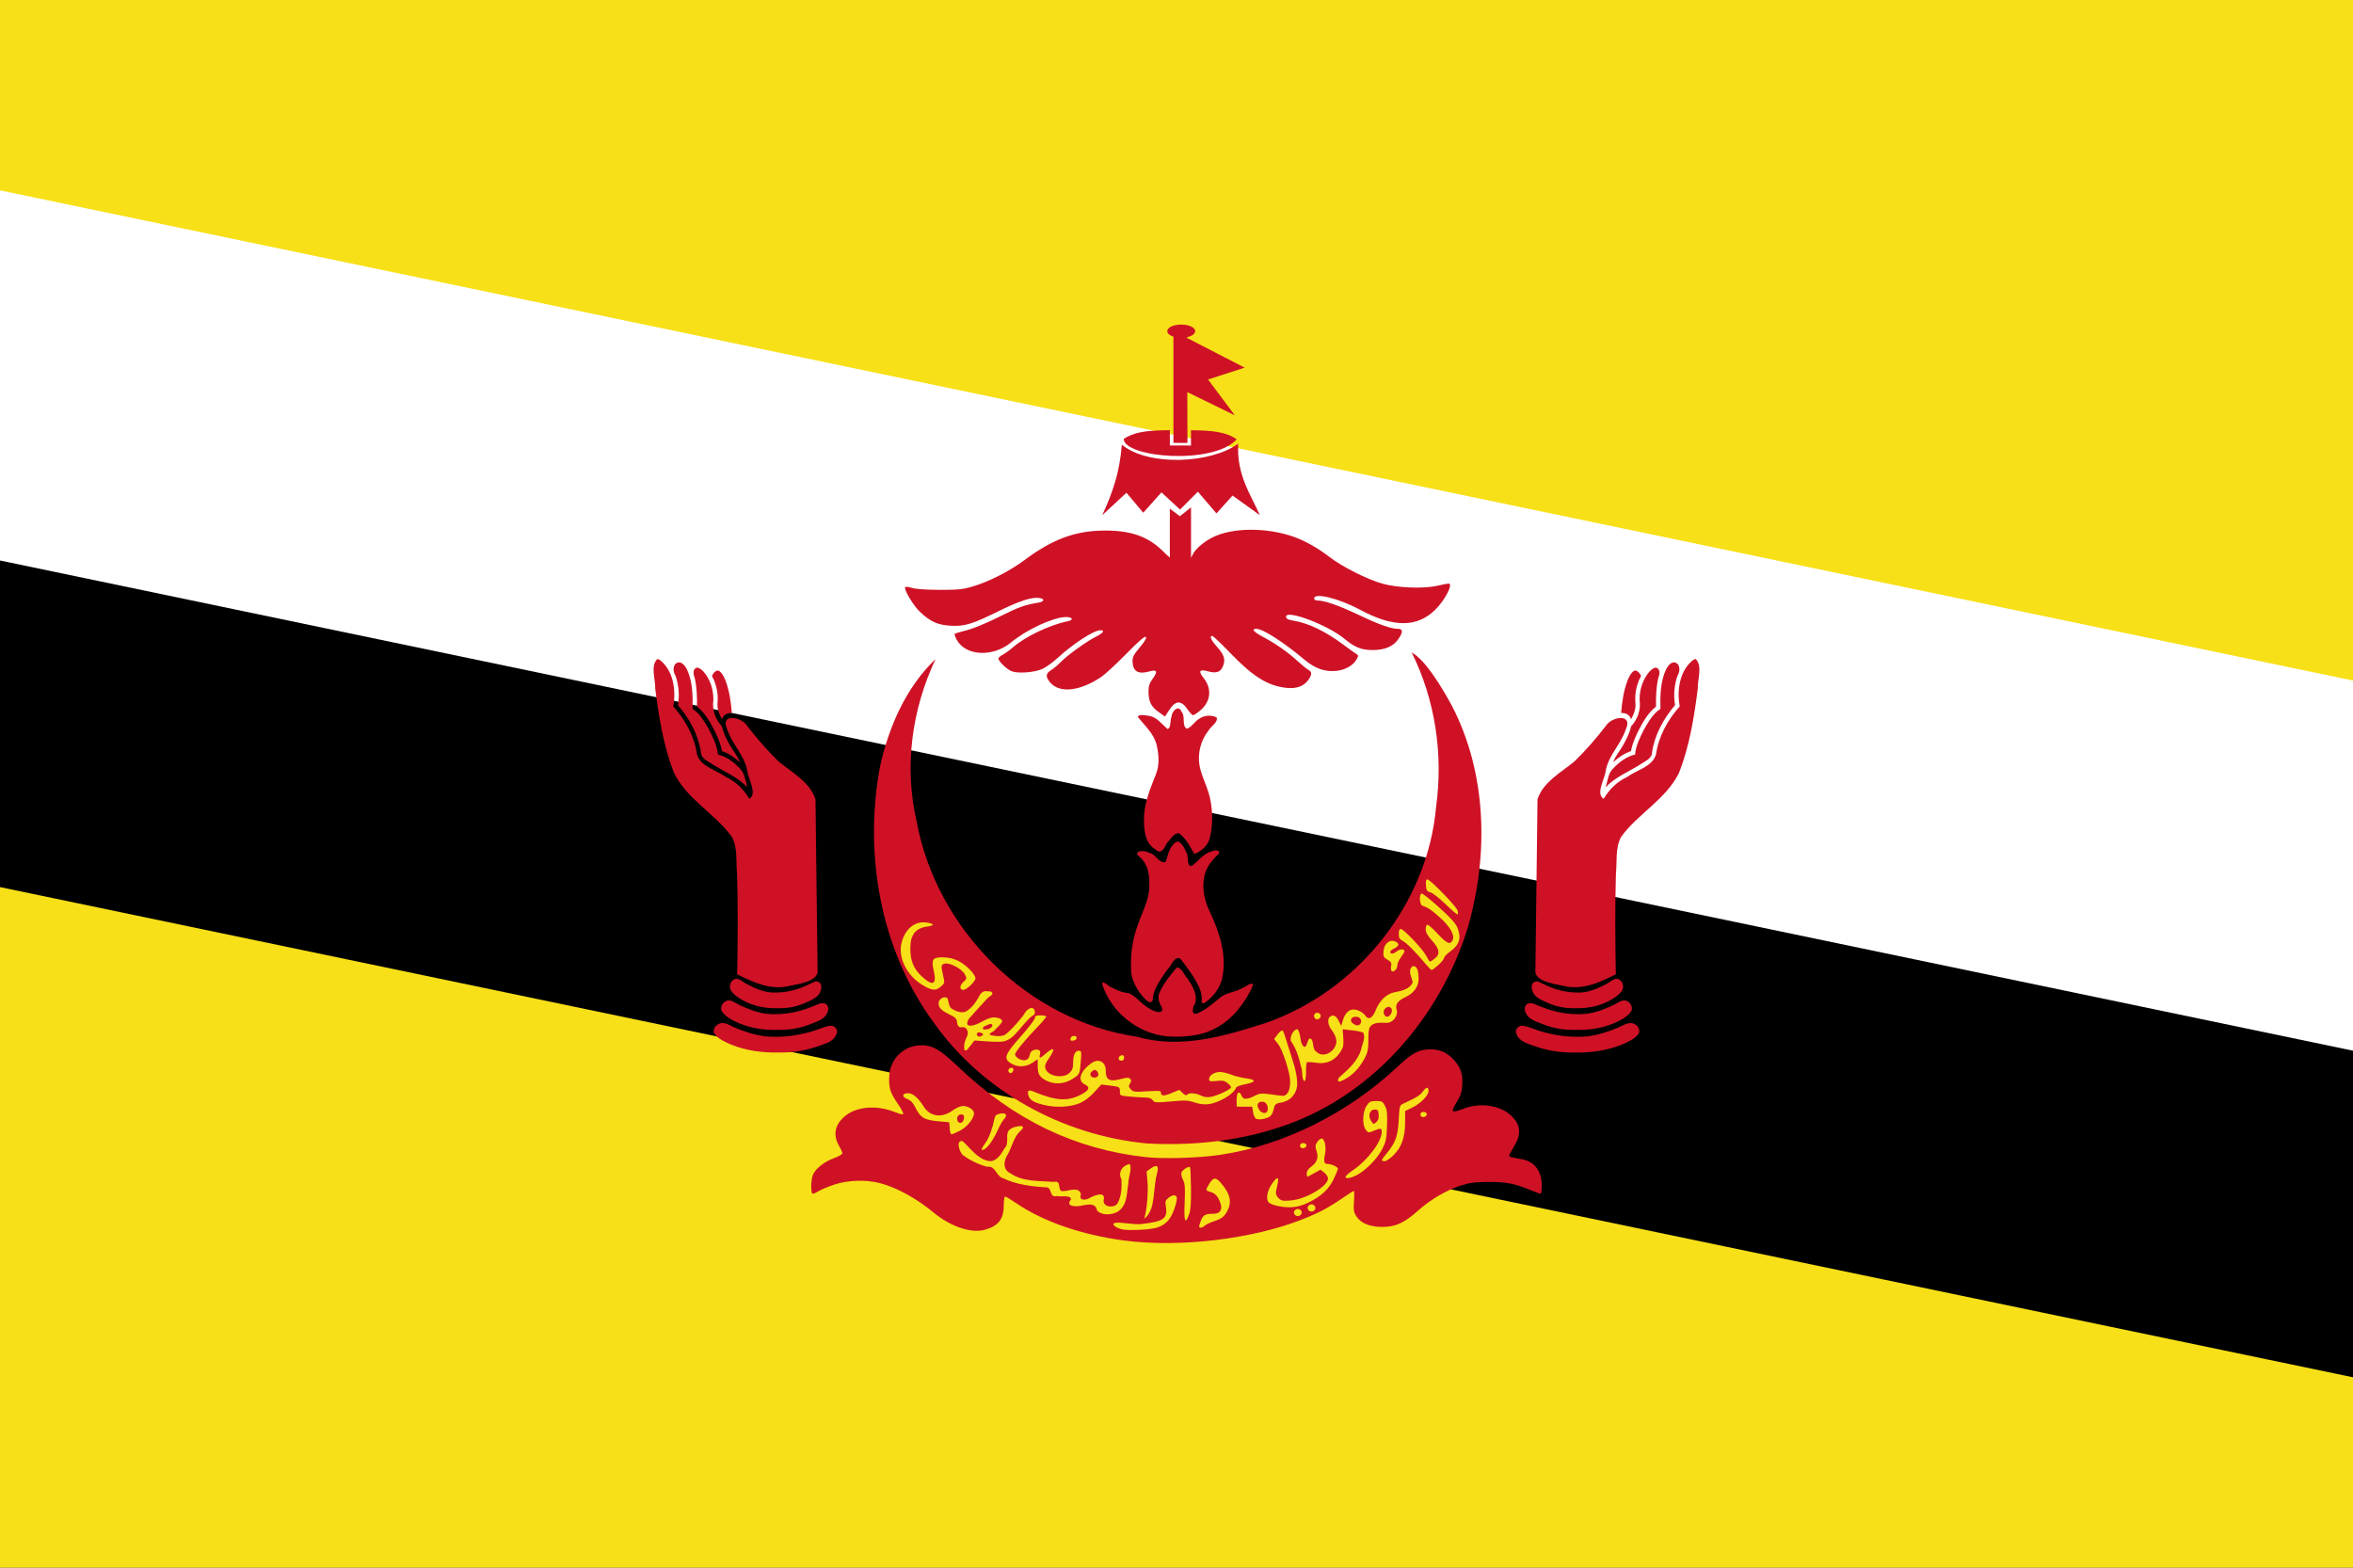 <svg style="fill-rule:evenodd;clip-rule:evenodd;stroke-linejoin:round;stroke-miterlimit:2;" xml:space="preserve" xmlns:xlink="http://www.w3.org/1999/xlink" xmlns="http://www.w3.org/2000/svg" version="1.1" height="1066px" width="1600px"><rect width="100%" height="100%" fill="#333333" stroke="none"/><g id="bn.svg"><g><rect style="fill:#f7e017;" height="1066" width="2132.01" y="-0.002" x="-266.003"></rect><path style="fill:#fff;fill-rule:nonzero;" d="M-266.003,74.026l-0,473.78l2132.01,222.084l0,-251.696l-2132.01,-444.168Z"></path><path style="fill-rule:nonzero;" d="M-266.003,325.722l-0,222.084l2132.01,444.168l0,-222.084l-2132.01,-444.168Z"></path><g><path style="fill:#cf1126;fill-rule:nonzero;" d="M764.082,843.503c-28.664,-3.805 -54.944,-12.925 -73.199,-25.421c-3.539,-2.428 -6.87,-4.412 -7.388,-4.412c-0.533,-0 -0.963,2.694 -0.963,6.026c0,9.431 -3.79,14.183 -13.325,16.656c-9.12,2.369 -23.037,-2.413 -34.319,-11.771c-11.682,-9.697 -25.17,-17.1 -36.585,-20.061c-9.401,-2.458 -21.882,-2.058 -30.899,0.962c-4.19,1.407 -8.957,3.391 -10.616,4.412c-1.643,1.022 -3.494,1.851 -4.086,1.851c-1.599,0 -1.377,-10.142 0.296,-13.384c2.206,-4.249 7.64,-8.439 13.977,-10.749c3.198,-1.17 5.818,-2.665 5.818,-3.331c0,-0.667 -1.081,-3.11 -2.398,-5.404c-4.294,-7.522 -2.532,-14.806 4.96,-20.536c7.669,-5.863 20.653,-6.87 32.128,-2.502c2.887,1.096 5.581,1.999 5.981,1.999c1.51,-0 0.592,-2.117 -3.568,-8.173c-4.797,-7.018 -5.744,-10.482 -5.152,-18.833c0.77,-10.571 9.386,-19.217 19.943,-19.987c8.617,-0.622 13.976,2.28 26.694,14.391c37.977,36.214 79.27,56.172 127.432,61.576c12.156,1.363 36.614,0.637 50.961,-1.525c43.336,-6.529 86.998,-28.323 121.095,-60.436c9.446,-8.898 13.991,-11.252 21.735,-11.282c6.736,-0.03 11.459,2.147 16.286,7.477c4.397,4.886 5.892,9.52 5.419,16.938c-0.311,4.752 -1.081,7.091 -3.909,11.696c-4.175,6.796 -3.464,7.418 4.797,4.22c11.163,-4.353 24.918,-2.34 32.335,4.708c6.53,6.203 7.152,12.407 2.073,20.816c-1.85,3.08 -3.361,5.967 -3.361,6.426c0,0.844 1.407,1.244 8.188,2.339c8.868,1.422 13.947,8.01 13.947,18.078c-0,3.02 -0.37,5.478 -0.829,5.478c-0.445,0 -3.805,-1.229 -7.462,-2.739c-10.335,-4.264 -16.213,-5.36 -28.294,-5.286c-9.194,0.06 -12.363,0.489 -18.773,2.577c-9.817,3.212 -20.314,9.401 -28.871,17.026c-9.431,8.41 -15.369,11.06 -24.548,10.986c-8.528,-0.089 -14.361,-2.562 -17.441,-7.433c-1.643,-2.605 -1.88,-4.19 -1.481,-10.082c0.267,-3.835 0.208,-6.974 -0.103,-6.974c-0.326,0 -3.642,2.103 -7.388,4.694c-9.831,6.751 -16.094,10.097 -27.346,14.554c-34.32,13.576 -83.844,19.454 -121.761,14.435Z"></path><path style="fill:#cf1126;fill-rule:nonzero;" d="M779.776,777.544c-57.12,-5.482 -111.774,-35.234 -145.005,-82.403c-36.081,-49.207 -47.452,-114.177 -36.438,-173.581c5.854,-27.046 17.662,-54.109 37.819,-73.368c-16.064,34.057 -21.491,73.094 -12.925,109.991c13.309,73.662 75.562,136.019 150.04,146.806c29.463,8.53 59.943,-0.479 88.087,-9.613c62.088,-21.881 109.383,-80.813 115.154,-146.692c4.939,-35.649 -0.533,-72.717 -16.593,-104.996c9.155,4.84 20.709,23.818 27.522,36.58c23.694,45.902 24.776,100.908 10.828,149.892c-18.922,62.327 -66.574,116.932 -129.566,136.777c-28.586,9.34 -58.988,12.187 -88.919,10.613l-0.004,-0.006Z"></path><g id="hand"><path style="fill:#cf1126;fill-rule:nonzero;" d="M492.073,695.714c-3.743,-0.587 -7.871,3.097 -6.46,6.954c2.7,3.898 7.35,5.804 11.546,7.669c10.056,4.03 20.993,5.6 31.789,5.337c-3.721,-0.008 1.278,0.039 2.668,-0.001c8.549,0.027 17.05,-1.515 25.087,-4.412c4.468,-1.571 10.162,-2.997 11.994,-7.939c1.787,-3.22 -1.451,-6.436 -4.718,-5.79c-4.548,0.992 -8.8,3.056 -13.31,4.23c-9.73,2.745 -19.978,3.806 -30.06,2.979c-7.371,-0.901 -14.515,-3.259 -21.334,-6.134c-2.365,-1.044 -4.584,-2.566 -7.203,-2.893l0.001,-0Z"></path><path style="fill:#cf1126;fill-rule:nonzero;" d="M496.234,680.345c-3.785,-0.564 -7.045,3.792 -5.467,7.267c2.91,4.217 7.798,6.463 12.372,8.438c7.952,3.18 16.588,4.511 25.132,4.256c-3.244,-0.009 1.115,0.039 2.317,-0.001c7.266,0.009 14.494,-1.427 21.209,-4.192c4.108,-1.596 9.135,-3.144 10.846,-7.665c1.326,-2.482 0.313,-6.094 -2.814,-6.288c-2.856,-0.142 -5.319,1.676 -7.962,2.492c-9.601,3.97 -20.168,5.653 -30.52,4.759c-6.451,-0.829 -12.613,-3.21 -18.463,-5.968c-2.198,-1.062 -4.176,-2.717 -6.649,-3.098l-0.001,0Z"></path><path style="fill:#cf1126;fill-rule:nonzero;" d="M501.341,665.614c-3.243,-0.39 -5.475,3.27 -4.928,6.191c0.484,2.566 2.788,4.291 4.692,5.863c7.889,5.772 17.889,8.229 27.576,7.907c-3.762,-0.014 5.048,0.062 2.362,-0.011c6.135,-0.025 12.197,-1.526 17.716,-4.182c3.685,-1.602 8.012,-3.457 9.254,-7.665c0.594,-1.96 0.965,-4.778 -1.245,-5.878c-2.316,-1.294 -4.615,0.696 -6.721,1.504c-7.09,3.608 -14.99,5.616 -22.959,5.579c-6.886,0.232 -13.374,-2.663 -19.348,-5.785c-2.167,-1.104 -3.954,-3.024 -6.397,-3.523l-0.002,-0Z"></path><path style="fill:#cf1126;fill-rule:nonzero;" d="M446.931,448.164c-4.824,4.828 -1.14,13.726 -1.401,20.051c2.499,19.481 5.604,39.211 12.877,57.55c8.905,17.917 27.821,27.498 39.283,43.333c4.097,7.632 2.643,16.811 3.506,25.16c0.678,22.75 0.468,45.517 0.07,68.27c10.274,5.156 21.43,10.343 33.247,8.361c7.003,-1.673 20.006,-2.712 21.463,-9.687c-0.567,-39.235 -0.935,-78.485 -1.456,-117.715c-3.983,-12.019 -16.213,-18.241 -25.36,-25.931c-7.55,-7.44 -14.575,-15.449 -21.007,-23.835c-3.882,-6.54 -19.051,-8.897 -13.563,2.483c3.217,9.851 11.43,17.189 13.487,27.541c0.448,5.672 7.22,16.107 1.44,19.416c-3.678,-6.251 -9.005,-11.57 -15.815,-14.743c-6.562,-4.892 -17.41,-6.929 -19.779,-15.571c-1.74,-12.258 -8.017,-23.367 -16.119,-32.552c2.088,-11.009 0.007,-24.78 -9.51,-31.817l-1.363,-0.314l-0.002,-0l0.002,-0Z"></path><path style="fill:#cf1126;fill-rule:nonzero;" d="M461.603,450.37c-4.387,0.708 -4.237,6.298 -2.207,9.237c2.158,6.349 2.746,13.244 1.578,19.853c7.798,9.129 13.839,20.051 15.658,32.039c0.045,4.507 4.787,5.998 7.861,8.225c7.211,4.593 15.32,7.922 21.743,13.67c1.352,1.445 2.372,3.001 1.417,0.052c-1.002,-3.771 -1.519,-7.933 -4.473,-10.786c-4.049,-4.352 -9.105,-8.237 -15.002,-9.565c-0.492,-6.089 -3.392,-11.686 -6.073,-17.072c-2.97,-5.152 -6.074,-10.67 -11.165,-14.011c0.205,-9.028 0.057,-18.499 -3.828,-26.83c-1.14,-2.141 -2.817,-4.683 -5.507,-4.812l-0.002,-0Z"></path><path style="fill:#cf1126;fill-rule:nonzero;" d="M473.877,453.968c-3.056,0.907 -2.471,4.677 -1.504,6.984c1.464,6.388 1.694,12.988 1.574,19.519c5.612,4.442 9.124,10.882 12.321,17.154c2.003,4.19 3.903,8.515 4.671,13.125c4.554,1.507 8.54,4.362 12.098,7.517c-1.41,-4.267 -4.555,-7.57 -6.669,-11.466c-2.296,-4.052 -4.49,-8.277 -5.463,-12.869c-4.38,-4.675 -6.791,-11.298 -5.835,-17.695c0.197,-7.073 -2.086,-14.379 -6.819,-19.708c-1.192,-1.174 -2.615,-2.472 -4.374,-2.561Z"></path><path style="fill:#cf1126;fill-rule:nonzero;" d="M487.839,455.966c-1.661,0.294 -2.673,1.875 -3.562,3.164c-0.345,1.293 1.239,2.683 1.492,4.087c1.942,4.874 2.677,10.22 2.096,15.436c-0.127,3.704 1.198,7.323 3.086,10.46c0.545,-2.314 2.689,-3.978 5.013,-4.206c0.845,-0.148 2.089,0.28 1.596,-1.01c-0.591,-7.086 -1.67,-14.21 -4.147,-20.904c-0.959,-2.391 -2.049,-4.908 -4.12,-6.545c-0.421,-0.298 -0.923,-0.554 -1.454,-0.482Z"></path></g><g id="hand1"><path style="fill:#cf1126;fill-rule:nonzero;" d="M1107.93,695.714c3.743,-0.587 7.871,3.097 6.46,6.954c-2.7,3.898 -7.35,5.804 -11.546,7.669c-10.056,4.03 -20.993,5.6 -31.789,5.337c3.721,-0.008 -1.278,0.039 -2.668,-0.001c-8.549,0.027 -17.05,-1.515 -25.087,-4.412c-4.468,-1.571 -10.162,-2.997 -11.994,-7.939c-1.787,-3.22 1.451,-6.436 4.718,-5.79c4.548,0.992 8.8,3.056 13.31,4.23c9.73,2.745 19.978,3.806 30.06,2.979c7.371,-0.901 14.515,-3.259 21.334,-6.134c2.365,-1.044 4.584,-2.566 7.203,-2.893l-0.001,-0Z"></path><path style="fill:#cf1126;fill-rule:nonzero;" d="M1103.77,680.345c3.785,-0.564 7.045,3.792 5.467,7.267c-2.91,4.217 -7.798,6.463 -12.372,8.438c-7.952,3.18 -16.588,4.511 -25.132,4.256c3.244,-0.009 -1.115,0.039 -2.317,-0.001c-7.266,0.009 -14.494,-1.427 -21.209,-4.192c-4.108,-1.596 -9.135,-3.144 -10.846,-7.665c-1.326,-2.482 -0.313,-6.094 2.814,-6.288c2.856,-0.142 5.319,1.676 7.962,2.492c9.601,3.97 20.168,5.653 30.52,4.759c6.451,-0.829 12.613,-3.21 18.463,-5.968c2.198,-1.062 4.176,-2.717 6.649,-3.098l0.001,0Z"></path><path style="fill:#cf1126;fill-rule:nonzero;" d="M1098.66,665.614c3.243,-0.39 5.475,3.27 4.928,6.191c-0.484,2.566 -2.788,4.291 -4.692,5.863c-7.889,5.772 -17.889,8.229 -27.576,7.907c3.762,-0.014 -5.048,0.062 -2.362,-0.011c-6.135,-0.025 -12.197,-1.526 -17.716,-4.182c-3.685,-1.602 -8.012,-3.457 -9.254,-7.665c-0.594,-1.96 -0.965,-4.778 1.245,-5.878c2.316,-1.294 4.615,0.696 6.721,1.504c7.09,3.608 14.99,5.616 22.959,5.579c6.886,0.232 13.374,-2.663 19.348,-5.785c2.167,-1.104 3.954,-3.024 6.397,-3.523l0.002,-0Z"></path><path style="fill:#cf1126;fill-rule:nonzero;" d="M1153.07,448.164c4.824,4.828 1.14,13.726 1.401,20.051c-2.499,19.481 -5.604,39.211 -12.877,57.55c-8.905,17.917 -27.821,27.498 -39.283,43.333c-4.097,7.632 -2.643,16.811 -3.506,25.16c-0.678,22.75 -0.468,45.517 -0.07,68.27c-10.274,5.156 -21.43,10.343 -33.247,8.361c-7.003,-1.673 -20.006,-2.712 -21.463,-9.687c0.567,-39.235 0.935,-78.485 1.456,-117.715c3.983,-12.019 16.213,-18.241 25.36,-25.931c7.55,-7.44 14.575,-15.449 21.007,-23.835c3.882,-6.54 19.051,-8.897 13.563,2.483c-3.217,9.851 -11.43,17.189 -13.487,27.541c-0.448,5.672 -7.22,16.107 -1.44,19.416c3.678,-6.251 9.005,-11.57 15.815,-14.743c6.562,-4.892 17.41,-6.929 19.779,-15.571c1.74,-12.258 8.017,-23.367 16.119,-32.552c-2.088,-11.009 -0.007,-24.78 9.51,-31.817l1.363,-0.314l0.002,-0l-0.002,-0Z"></path><path style="fill:#cf1126;fill-rule:nonzero;" d="M1138.4,450.37c4.387,0.708 4.237,6.298 2.207,9.237c-2.158,6.349 -2.746,13.244 -1.578,19.853c-7.798,9.129 -13.839,20.051 -15.658,32.039c-0.045,4.507 -4.787,5.998 -7.861,8.225c-7.211,4.593 -15.32,7.922 -21.743,13.67c-1.352,1.445 -2.372,3.001 -1.417,0.052c1.002,-3.771 1.519,-7.933 4.473,-10.786c4.049,-4.352 9.105,-8.237 15.002,-9.565c0.492,-6.089 3.392,-11.686 6.073,-17.072c2.97,-5.152 6.074,-10.67 11.165,-14.011c-0.205,-9.028 -0.057,-18.499 3.828,-26.83c1.14,-2.141 2.817,-4.683 5.507,-4.812l0.002,-0Z"></path><path style="fill:#cf1126;fill-rule:nonzero;" d="M1126.12,453.968c3.056,0.907 2.471,4.677 1.504,6.984c-1.464,6.388 -1.694,12.988 -1.574,19.519c-5.612,4.442 -9.124,10.882 -12.321,17.154c-2.003,4.19 -3.903,8.515 -4.671,13.125c-4.554,1.507 -8.54,4.362 -12.098,7.517c1.41,-4.267 4.555,-7.57 6.669,-11.466c2.296,-4.052 4.49,-8.277 5.463,-12.869c4.38,-4.675 6.791,-11.298 5.835,-17.695c-0.197,-7.073 2.086,-14.379 6.819,-19.708c1.192,-1.174 2.615,-2.472 4.374,-2.561Z"></path><path style="fill:#cf1126;fill-rule:nonzero;" d="M1112.16,455.966c1.661,0.294 2.673,1.875 3.562,3.164c0.345,1.293 -1.239,2.683 -1.492,4.087c-1.942,4.874 -2.677,10.22 -2.096,15.436c0.127,3.704 -1.198,7.323 -3.086,10.46c-0.545,-2.314 -2.689,-3.978 -5.013,-4.206c-0.845,-0.148 -2.089,0.28 -1.596,-1.01c0.591,-7.086 1.67,-14.21 4.147,-20.904c0.959,-2.391 2.049,-4.908 4.12,-6.545c0.421,-0.298 0.923,-0.554 1.454,-0.482Z"></path></g><path style="fill:#cf1126;fill-rule:nonzero;" d="M793.589,704.715c-19.977,-1.902 -38.001,-16.463 -44.163,-35.533c0.331,-3.285 4.422,1.837 6.354,2.182c3.627,2.015 7.551,3.672 11.728,3.93c5.266,2.263 8.522,7.454 13.548,10.161c2.335,1.818 10.594,5.39 9.06,-0.391c-1.935,-3.02 -3.266,-6.848 -1.601,-10.308c2.802,-6.144 7.11,-11.493 11.447,-16.621c3.186,-1.066 5.321,5.222 7.599,7.34c3.155,4.854 6.96,10.777 5.104,16.807c-1.805,2.234 -2.993,8.953 1.837,6.695c5.955,-2.619 10.832,-7.021 15.77,-11.129c4.321,-3.019 9.851,-3.232 14.38,-5.878c2.098,-0.533 6.47,-4.731 7.382,-2.403c-2.481,6.645 -6.636,12.595 -11.077,18.079c-7.194,8.217 -16.926,14.398 -27.814,16.141c-6.435,1.179 -13.038,1.427 -19.554,0.93l0,-0.002Z"></path><path style="fill:#cf1126;fill-rule:nonzero;" d="M817.071,681.382c0.44,-4.01 -0.474,-8.103 -2.522,-11.749c-3.143,-6.404 -7.581,-12.09 -11.912,-17.708c-4.082,-2.392 -6.347,5.415 -9.061,7.657c-4.23,6.331 -9.539,12.816 -9.797,20.781c-2.379,3.703 -6.818,-3.023 -8.729,-5.235c-3.654,-5.169 -6.42,-11.284 -5.967,-17.748c-0.432,-10.417 1.565,-20.788 5.36,-30.471c2.864,-8.266 7.515,-16.295 7.043,-25.325c0.331,-6.797 -1.049,-14.299 -6.553,-18.87c-5.239,-4.11 3.392,-4.986 6.134,-2.854c4.69,0.314 7.228,8.066 11.514,6.147c1.707,-4.049 2.046,-8.879 5.565,-12.037c3.456,-4.732 7.067,2.008 8.25,5.164c2.439,2.773 -0.138,9.634 3.823,9.813c4.747,-3.326 8.131,-8.916 14.2,-10.133c2.462,-1.405 6.668,-0.188 3.423,2.643c-4.492,4.211 -8.33,9.476 -9.148,15.74c-1.374,7.857 0.59,15.827 4.016,22.904c6.583,13.903 11.675,29.606 8.345,45.075c-1.544,6.875 -6.216,12.799 -11.892,16.791c-0.717,0.432 -1.849,0.402 -2.092,-0.585Z"></path><path style="fill:#cf1126;fill-rule:nonzero;" d="M809.964,576.869c-2.156,-3.885 -4.773,-7.714 -8.399,-10.355c-3.525,-0.007 -5.702,4.439 -8.096,6.769c-1.679,3.124 -3.719,8.347 -7.854,4.263c-6.58,-3.839 -7.745,-12.252 -7.702,-19.185c-0.415,-11.239 4.112,-21.726 8.131,-31.961c2.559,-6.408 1.928,-13.62 0.367,-20.186c-1.964,-7.539 -8.015,-12.767 -12.673,-18.648c0.317,-2.274 6.27,-1.032 8.51,-0.6c4.973,1.262 7.946,5.664 11.654,8.774c2.636,-0.798 1.56,-6.128 2.787,-8.636c0.092,-3.527 4.787,-8.176 6.724,-3.127c2.9,3.21 -0.092,9.572 3.655,11.571c3.57,-1.322 5.332,-5.225 8.685,-6.988c3.302,-2.252 7.963,-2.503 11.516,-0.736c1.251,3.276 -3.909,6.003 -5.403,8.849c-5.999,7.412 -8.107,17.633 -5.537,26.816c2.037,7.203 5.645,13.926 6.891,21.37c1.499,8.37 1.449,17.158 -0.717,25.405c-1.294,5.007 -5.629,8.351 -10.105,10.431c-1.104,-1.028 -1.688,-2.538 -2.434,-3.825l0,-0.001Z"></path><path style="fill:#cf1126;fill-rule:nonzero;" d="M787.578,483.979c-4.975,-3.643 -6.618,-7.122 -6.618,-14.006c-0,-3.524 0.651,-5.434 2.976,-8.632c3.42,-4.738 2.798,-6.233 -2.043,-4.842c-7.788,2.236 -11.504,0.193 -11.771,-6.44c-0.118,-3.242 0.563,-4.619 4.931,-9.861c3.494,-4.204 4.767,-6.41 4.071,-7.106c-0.681,-0.681 -4.812,2.902 -13.295,11.533c-6.766,6.885 -14.377,13.918 -16.908,15.635c-14.569,9.831 -28.486,11.356 -34.838,3.79c-3.257,-3.864 -3.079,-6.04 0.681,-8.38c1.732,-1.066 4.649,-3.523 6.5,-5.463c4.367,-4.545 17.382,-13.932 23.837,-17.189c5.241,-2.65 6.485,-4.442 3.079,-4.442c-4.412,0 -18.566,9.209 -29.3,19.07c-3.153,2.916 -7.699,6.159 -10.082,7.21c-5.36,2.369 -15.887,3.242 -20.565,1.703c-3.302,-1.096 -9.328,-6.781 -9.328,-8.81c-0,-0.533 1.377,-1.717 3.05,-2.62c1.673,-0.889 4.679,-3.065 6.662,-4.797c8.588,-7.536 24.859,-15.294 37.77,-18.004c4.101,-0.859 2.591,-2.931 -1.984,-2.724c-8.869,0.385 -26.473,8.632 -36.985,17.308c-12.318,10.156 -30.899,9.194 -36.881,-1.91c-1.036,-1.91 -1.643,-3.702 -1.347,-3.983c0.281,-0.281 3.938,-1.377 8.128,-2.443c4.531,-1.14 13.503,-4.856 22.076,-9.135c13.487,-6.722 17.485,-8.158 26.768,-9.653c4.175,-0.666 4.397,-2.71 0.341,-3.183c-5.227,-0.622 -13.237,1.998 -27.391,8.957c-18.181,8.943 -23.274,10.482 -32.853,9.92c-8.736,-0.533 -13.666,-2.769 -20.758,-9.476c-4.634,-4.397 -11.208,-15.561 -9.92,-16.849c0.311,-0.311 2.443,0 4.738,0.667c2.547,0.755 9.846,1.258 18.64,1.273c12.304,0.03 15.576,-0.296 22.135,-2.191c10.971,-3.169 25.554,-10.586 35.533,-18.034c19.085,-14.272 34.645,-20.002 54.485,-20.091c18.314,-0.074 29.966,4.161 40.286,14.628c3.494,3.539 6.47,5.834 6.959,5.345c0.459,-0.459 0.962,-6.648 1.11,-13.754c-0,-0 5.389,-0.519 6.529,0.992c0,11.533 0.134,12.436 1.807,12.436c1.095,0 2.265,-1.125 2.99,-2.872c1.57,-3.775 7.373,-8.943 13.577,-12.081c13.399,-6.796 36.585,-7.003 55.21,-0.504c7.847,2.754 16.553,7.67 24.844,14.066c8.321,6.396 25.332,14.953 35.385,17.811c10.172,2.887 28.101,3.612 37.296,1.525c3.79,-0.859 7.343,-1.57 7.906,-1.57c3.39,0 -2.384,11.297 -9.165,17.915c-12.392,12.111 -28.515,12.052 -51.198,-0.178c-14.139,-7.61 -31.047,-11.77 -31.047,-7.624c0,0.858 0.888,1.436 2.206,1.436c4.915,-0 14.406,3.301 27.642,9.579c14.317,6.81 22.357,9.683 27.124,9.683c3.464,-0 3.568,2.147 0.34,6.884c-3.42,5.049 -9.223,7.551 -17.426,7.536c-7.832,-0.029 -12.185,-1.747 -19.188,-7.565c-11.711,-9.742 -40.893,-20.61 -39.768,-14.806c0.222,1.155 1.629,1.866 4.635,2.325c10.156,1.554 22.075,7.24 34.275,16.375c3.76,2.827 7.669,5.611 8.661,6.203c1.673,0.977 1.702,1.273 0.385,3.746c-2.192,4.086 -7.714,7.255 -13.695,7.877c-7.744,0.799 -14.48,-1.511 -21.454,-7.344c-14.717,-12.318 -28.589,-21.231 -33.031,-21.231c-3.627,-0 -1.999,1.998 4.397,5.389c8.41,4.456 17.056,10.482 23.423,16.331c3.005,2.783 6.396,5.537 7.521,6.144c2.665,1.421 2.561,3.509 -0.37,7.343c-2.991,3.909 -7.936,5.627 -14.347,4.946c-12.792,-1.348 -22.771,-7.522 -38.45,-23.793c-6.13,-6.352 -11.593,-11.548 -12.155,-11.548c-2.088,-0 -0.859,2.827 3.183,7.358c5.004,5.596 5.966,8.75 4.071,13.295c-1.673,4.027 -4.456,4.96 -10.171,3.42c-5.848,-1.584 -6.766,-0.148 -2.932,4.62c5.715,7.121 4.871,15.842 -2.132,21.838c-2.176,1.851 -4.456,3.376 -5.078,3.376c-0.607,-0 -2.147,-1.584 -3.435,-3.524c-4.501,-6.84 -8.454,-6.796 -12.836,0.118c-1.525,2.414 -2.813,4.368 -2.858,4.353c-0.059,-0.014 -2.117,-1.495 -4.56,-3.301Z"></path><path style="fill:#cf1126;fill-rule:nonzero;" d="M809.875,345.013l-7.595,6.011l-6.811,-5.137l0,41.071l14.406,0.177l0,-42.122Z"></path><path style="fill:#cf1126;fill-rule:nonzero;" d="M762.823,302.403c-1.51,19.41 -6.44,32.957 -13.295,47.896l16.434,-15.235l11.43,13.577l12.377,-13.814l12.63,11.667l12.14,-12.141l12.614,14.761l10.957,-12.14l18.566,13.325c-6.737,-14.939 -15.857,-27.598 -14.717,-48.622c-17.989,13.37 -60.733,15.783 -79.136,0.726Z"></path><path style="fill:#cf1126;fill-rule:nonzero;" d="M795.484,292.498c-6.603,0.118 -13.562,0.207 -19.824,1.436c-4.338,0.859 -8.277,2.265 -11.564,4.59c0.533,12.629 60.703,17.9 76.841,0.237c-3.39,-2.473 -7.536,-3.939 -12.096,-4.827c-6.026,-1.17 -12.688,-1.288 -19.01,-1.392c-0,3.465 0.03,6.944 0.03,10.423l-14.377,-0.044l0,-10.423Z"></path><path style="fill:#cf1126;fill-rule:nonzero;" d="M807.255,227.96l-9.343,0.074l0,73.11l9.535,0.045l-0.192,-73.229Z"></path><path style="fill:#cf1126;fill-rule:nonzero;" d="M807.24,229.841l-3.568,35l36.007,17.589l-18.226,-24.37l24.889,-8.069l-39.102,-20.15Z"></path><path style="fill:#cf1126;fill-rule:nonzero;" d="M803.228,220.72c-5.464,0 -9.506,2.043 -9.506,4.472c0,2.428 4.042,4.486 9.506,4.486c5.463,-0 9.475,-2.058 9.475,-4.486c0,-2.429 -4.012,-4.472 -9.475,-4.472Z"></path></g><g><path style="fill:#f7e017;fill-rule:nonzero;" d="M786.749,834.768c5.907,-1.955 9.268,-5.538 11.682,-12.437c1.199,-3.435 2.013,-7.003 1.806,-7.936c-0.504,-2.206 -3.05,-2.087 -5.863,0.252c-1.925,1.614 -2.162,2.428 -1.614,5.715c1.407,8.291 -1.54,10.349 -17.234,12.037c-1.554,0.163 -6.055,-0.104 -10.023,-0.592c-7.462,-0.933 -10.127,-0.193 -7.418,2.058c0.815,0.681 2.887,1.599 4.605,2.028c4.19,1.081 19.573,0.355 24.059,-1.125Z"></path><path style="fill:#f7e017;fill-rule:nonzero;" d="M819.277,833.391c0.888,-0.814 3.938,-2.221 6.781,-3.139c3.79,-1.214 5.744,-2.517 7.343,-4.901c4.605,-6.855 3.746,-12.762 -3.02,-20.727c-3.672,-4.324 -5.3,-4.205 -8.232,0.592c-2.532,4.145 -2.472,4.412 1.17,5.359c1.91,0.489 3.746,1.896 4.752,3.628c3.968,6.87 2.799,11.119 -3.079,11.163c-5.33,0.045 -6.796,0.8 -8.232,4.249c-0.755,1.792 -1.362,3.702 -1.362,4.25c-0,1.451 2.013,1.199 3.879,-0.474Z"></path><path style="fill:#f7e017;fill-rule:nonzero;" d="M808.602,825.633c1.007,-2.725 1.362,-7.625 1.244,-17.619c-0.074,-7.61 -0.37,-14.065 -0.667,-14.361c-0.888,-0.889 -5.27,1.939 -5.848,3.76c-0.296,0.948 0.193,3.139 1.081,4.856c1.362,2.651 1.54,5.123 1.125,15.502c-0.533,13.118 0.326,15.324 3.065,7.862Z"></path><path style="fill:#f7e017;fill-rule:nonzero;" d="M783.551,819.385c0.533,-2.443 1.214,-7.447 1.525,-11.104c0.311,-3.657 1.066,-8.277 1.658,-10.276c1.51,-5.122 -0.015,-6.47 -4.057,-3.597l-3.005,2.146l0.622,7.359c0.577,6.633 -0.474,18.995 -1.999,23.792c-0.415,1.274 0.178,0.948 1.851,-1.006c1.347,-1.57 2.887,-4.871 3.405,-7.314Z"></path><path style="fill:#f7e017;fill-rule:nonzero;" d="M761.328,822.953c5.405,-4.523 4.785,-12.244 5.981,-18.537c-0.123,-4.182 2.671,-9.197 0.868,-12.855c-5.052,0.923 -8.165,5.709 -5.58,10.475c0.216,5.534 0.019,11.558 -2.825,16.453c-2.325,3.201 -9.686,2.403 -9.349,-2.134c1.848,-6.819 -6.323,-3.501 -9.514,-1.713c-2.466,1.718 -7.672,1.844 -5.863,-2.453c-1.194,-5.724 -8.557,-2.144 -12.558,-2.169c-3.778,-0.068 -0.312,-7.656 -5.734,-6.323c-10.077,-0.795 -21.2,0.089 -29.922,-5.998c-5.107,-2.455 -4.348,-8.596 -1.691,-12.569c3.174,-5.426 4.081,-12.213 9.119,-16.423c4.988,-4.784 -4.704,-2.765 -6.888,-1.152c-4.859,2.659 -0.345,9.509 -4.321,13.309c-2.323,3.939 -5.384,9.38 -10.764,8.63c-7.757,-1.468 -12.23,-8.684 -17.792,-13.521c-4.764,-0.95 -2.085,7.732 0.375,9.557c4.868,3.645 10.554,6.301 16.422,7.874c5.839,-0.933 6.029,6.713 11.023,7.912c9.16,4.268 19.37,5.548 29.364,6.069c3.925,0.327 1.717,7.317 6.877,5.935c2.884,0.748 9.398,-1.073 9.726,2.277c-4.372,5.191 4.196,5.076 7.365,4.146c4.06,-0.62 9.248,-2.17 10.321,3.395c3.389,3.573 9.612,3.045 13.74,1.001c0.579,-0.336 1.124,-0.733 1.618,-1.186l0.002,-0Z"></path><path style="fill:#f7e017;fill-rule:nonzero;" d="M672.85,778.136c1.643,-2.087 4.101,-6.307 5.463,-9.386c1.347,-3.095 3.375,-6.604 4.486,-7.803c2.606,-2.813 1.155,-4.545 -3.05,-3.613c-2.221,0.489 -3.124,1.303 -3.494,3.228c-1.259,6.278 -3.539,12.703 -5.567,15.694c-3.672,5.419 -3.761,5.641 -2.251,5.641c0.785,-0 2.769,-1.688 4.413,-3.761Z"></path><path style="fill:#f7e017;fill-rule:nonzero;" d="M617.388,743.373c-4.146,-0 -4.324,2.62 -0.282,4.027c1.955,0.681 3.613,2.324 4.945,5.004c3.939,7.832 6.248,9.224 16.701,10.127l6.707,0.607l0.326,4.072c0.163,2.25 0.696,4.116 1.214,4.116c0.518,-0 3.109,-1.125 5.73,-2.458c4.915,-2.487 9.579,-8.291 9.579,-11.889c-0,-2.354 -3.924,-4.901 -7.492,-4.901c-1.584,0 -4.604,1.274 -6.988,3.006c-7.462,5.404 -15.442,4.308 -19.81,-2.724c-3.583,-5.804 -7.329,-8.987 -10.63,-8.987Zm36.214,14.435c1.984,0 2.473,1.466 1.392,4.264c-0.74,1.925 -3.154,1.984 -3.879,0.089c-0.859,-2.236 0.34,-4.353 2.487,-4.353Z"></path><path style="fill:#f7e017;fill-rule:nonzero;" d="M934.494,748.703c-2.709,0.103 -3.509,0.696 -5.226,3.242c-2.813,4.175 -3.095,13.222 -0.504,16.42c1.614,1.984 1.851,2.028 5.271,0.607c4.768,-1.999 5.567,-1.925 5.552,0.636c-0.029,6.544 -9.416,19.159 -19.247,25.866c-2.65,1.806 -5.019,3.82 -5.271,4.486c-0.711,1.865 2.932,1.451 7.403,-0.829c6.1,-3.11 14.11,-11.282 17.397,-17.723c2.605,-5.137 2.975,-6.884 3.286,-15.871c0.282,-8.277 0.06,-10.705 -1.347,-13.459c-1.569,-3.094 -2.073,-3.375 -6.011,-3.375c-0.474,-0 -0.903,-0.015 -1.303,-0Zm0.326,5.774c2.043,-0 2.398,0.459 2.635,3.39c0.207,2.429 -0.222,3.909 -1.569,5.123c-1.836,1.658 -1.984,1.644 -3.613,-0.829c-2.28,-3.494 -0.873,-7.684 2.547,-7.684Z"></path><path style="fill:#f7e017;fill-rule:nonzero;" d="M889.87,817.667c8.661,-4.264 13.769,-9.061 17.056,-16.005c1.555,-3.301 2.828,-6.41 2.828,-6.943c-0,-1.2 -4.264,-3.184 -6.825,-3.184c-2.547,0 -3.065,-1.761 -1.97,-6.633c1.066,-4.752 -0.222,-10.704 -2.309,-10.704c-0.755,0 -2.088,1.11 -2.976,2.458c-1.362,2.087 -1.436,2.976 -0.43,6.011c1.481,4.501 0.311,7.862 -3.716,10.734c-1.91,1.362 -2.961,2.931 -2.961,4.456c0,1.288 0.163,2.34 0.355,2.34c0.208,-0 2.31,-1.096 4.679,-2.414l4.323,-2.413l2.547,1.999c1.392,1.095 2.546,2.887 2.546,3.982c0,5.271 -15.027,14.125 -25.347,14.954c-5.493,0.444 -6.425,0.252 -8.335,-1.643c-1.555,-1.555 -1.999,-2.858 -1.614,-4.694c0.296,-1.406 0.829,-3.968 1.184,-5.685c0.948,-4.59 -1.021,-3.968 -4.427,1.392c-2.798,4.427 -3.627,9.15 -2.058,11.637c1.288,2.028 9.846,3.968 15.902,3.598c3.805,-0.222 7.565,-1.288 11.548,-3.243Z"></path><path style="fill:#f7e017;fill-rule:nonzero;" d="M947.671,785.421c5.449,-5.434 7.758,-12.052 7.788,-22.283l0.015,-7.684l4.501,-2.132c5.848,-2.783 11.385,-8.321 11.385,-11.4c0,-3.169 -1.407,-3.006 -3.953,0.444c-1.851,2.502 -4.323,4.012 -13.37,8.173c-2.28,1.051 -2.428,1.613 -2.946,11.178c-0.607,11.03 -2.102,15.161 -8.261,22.697c-3.776,4.59 -3.909,5.197 -1.288,5.197c1.08,-0 3.834,-1.881 6.129,-4.19Z"></path><path style="fill:#f7e017;fill-rule:nonzero;" d="M888.33,779.262c0.518,-1.585 -2.487,-2.71 -3.79,-1.422c-0.548,0.548 -0.696,1.496 -0.326,2.103c0.859,1.377 3.583,0.918 4.116,-0.681Z"></path><path style="fill:#f7e017;fill-rule:nonzero;" d="M970.161,758.075c0.533,-1.584 -2.488,-2.71 -3.776,-1.422c-0.562,0.563 -0.71,1.511 -0.34,2.118c0.859,1.377 3.583,0.918 4.116,-0.696Z"></path><path style="fill:#f7e017;fill-rule:nonzero;" d="M871.674,700.718c-2.117,1.008 -3.214,3.293 -4.686,5.038c-1.059,0.72 -0.21,1.392 0.4,2.071c3.734,4.023 5.315,9.455 7.089,14.522c1.742,5.983 3.936,12.405 2.114,18.637c-0.717,2.388 -2.594,4.859 -5.398,4.066c-4.488,-0.28 -8.901,-1.47 -13.401,-1.423c-4.005,0.209 -7.101,3.852 -11.196,3.456c-2.616,0.171 -2.505,-5.357 -4.936,-3.878c-1.204,2.883 -0.61,6.098 -0.754,9.147c0.453,0.437 1.725,0.056 2.488,0.183l8.061,0c0.57,2.785 0.499,5.976 2.498,8.191c2.798,0.995 5.946,0.135 8.605,-0.952c2.85,-1.327 3.232,-4.756 4.038,-7.427c0.857,-2.869 4.614,-2.117 6.832,-3.244c5.427,-1.584 8.983,-7.223 8.665,-12.772c-0.351,-8.472 -3.583,-16.442 -6.035,-24.461c-1.233,-3.532 -2.088,-7.217 -3.519,-10.666c-0.168,-0.297 -0.511,-0.546 -0.865,-0.487l-0,-0.001Zm-13.429,48.444c3.015,-0.197 4.325,3.509 3.687,5.965c-1.128,3.34 -5.234,1.199 -6.065,-1.208c-1.525,-2.148 -0.581,-5.04 2.378,-4.757Z"></path><path style="fill:#f7e017;fill-rule:nonzero;" d="M746.611,721.357c-1.347,-0.03 -2.857,0.474 -4.353,1.525c-7.862,5.508 -9.875,12.022 -4.53,14.569c3.923,1.88 2.931,4.086 -3.243,7.18c-8.839,4.412 -16.641,3.865 -31.462,-2.265c-3.642,-1.51 -4.589,-0.933 -3.745,2.398c0.814,3.273 3.805,5.064 11.237,6.752c7.995,1.836 17.663,1.244 23.881,-1.436c3.036,-1.303 6.633,-4.042 9.668,-7.344l4.812,-5.285l5.597,0.695c6.899,0.844 7.032,0.918 7.032,4.22c0,2.621 0.148,2.68 6.485,3.272c3.568,0.341 8.262,0.651 10.453,0.651c2.798,0.015 4.383,0.504 5.315,1.807c1.244,1.732 1.984,1.821 12.407,0.888c9.742,-0.888 11.652,-0.814 16.05,0.681c3.124,1.066 6.559,1.496 9.164,1.214c7.462,-0.844 17.752,-6.944 19.248,-11.43c0.177,-0.548 2.887,-1.51 6.011,-2.132c7.536,-1.51 7.861,-3.153 0.829,-4.027c-3.05,-0.385 -7.625,-1.495 -10.172,-2.502c-2.561,-1.007 -6.055,-1.851 -7.773,-1.851c-3.79,0 -7.358,2.369 -7.358,4.812c-0,1.599 0.563,1.762 5.049,1.303c4.219,-0.429 5.448,-0.192 7.669,1.569c1.466,1.155 2.443,2.517 2.132,3.006c-0.992,1.614 -9.801,5.626 -13.695,6.248c-2.606,0.414 -4.708,0.133 -6.752,-0.918c-3.42,-1.777 -8.454,-2.043 -9.401,-0.518c-0.4,0.666 -1.481,0.237 -2.961,-1.155l-2.31,-2.176l-5.226,2.176c-5.315,2.206 -7.27,2.117 -7.27,-0.415c0,-1.154 -1.554,-1.288 -9.387,-0.784c-8.631,0.562 -9.534,0.414 -11.148,-1.392c-1.496,-1.658 -1.525,-2.236 -0.459,-3.938c0.977,-1.57 0.977,-2.251 0.044,-3.184c-0.932,-0.932 -2.147,-0.917 -5.552,0c-8.587,2.295 -11.015,1.007 -11.015,-5.7c-0,-4.027 -2.31,-6.47 -5.271,-6.514Zm-2.132,6.159c0.459,-0 0.844,0.281 1.436,0.874c0.755,0.755 1.155,2.072 0.829,2.916c-0.77,1.999 -4.412,1.925 -5.182,-0.089c-0.37,-0.977 0.104,-2.072 1.2,-2.872c0.769,-0.563 1.258,-0.844 1.717,-0.829Z"></path><path style="fill:#f7e017;fill-rule:nonzero;" d="M729.081,733.764c5.227,-3.317 5.108,-3.065 5.863,-12.274c0.518,-6.5 0.43,-6.988 -1.332,-6.988c-2.562,-0 -3.894,2.813 -3.894,8.173c-0,3.434 -0.533,4.974 -2.369,6.795c-4.353,4.353 -15.161,2.369 -16.523,-3.035c-0.459,-1.851 0.133,-3.524 2.398,-6.736c4.723,-6.707 3.657,-8.351 -2.132,-3.258c-3.982,3.48 -4.693,3.583 -3.938,0.578c0.696,-2.769 -0.755,-3.864 -3.997,-3.05c-1.659,0.414 -2.562,1.451 -2.962,3.464c-0.384,1.97 -1.288,3.065 -2.857,3.45c-2.621,0.666 -7.092,-1.821 -7.092,-3.938c0,-1.57 6.692,-9.742 15.279,-18.655c3.243,-3.376 5.893,-6.515 5.893,-6.989c0,-0.473 -1.732,-0.858 -3.849,-0.858c-3.095,-0 -3.85,0.34 -3.85,1.776c0,0.978 -4.323,6.648 -9.623,12.615c-11.045,12.436 -11.963,15.027 -6.5,18.344c4.397,2.695 10.038,2.487 14.465,-0.518l3.583,-2.443l-0,4.427c-0,5.655 1.125,7.684 5.567,10.038c5.582,2.946 12.333,2.591 17.87,-0.918Z"></path><path style="fill:#f7e017;fill-rule:nonzero;" d="M960.878,656.908c-4.097,2.446 -0.892,7.586 -0.271,10.999c-1.672,4.658 -7.656,5.912 -12.019,6.777c-6.179,1.024 -10.558,6.193 -12.908,11.684c-1.275,3.567 -4.348,9.098 -7.699,3.668c-2.911,-2.951 -8.264,-5.29 -11.708,-1.845c-2.615,2.49 -3.278,6.155 -4.254,9.478c-1.544,-2.555 -2.235,-6.36 -5.508,-7.169c-5.223,0.735 -3.335,7.32 -0.879,10.036c2.231,3.165 4.377,7.34 2.188,11.099c-1.929,4.518 -8.602,7.566 -12.521,3.7c-3.66,-1.932 -1.212,-8.831 -4.818,-9.21c-1.782,1.288 -1.929,8.507 -4.782,4.594c-2.059,-3.345 -0.967,-7.925 -3.486,-10.934c-2.976,0.37 -5.37,5.496 -4.38,8.248c3.971,5.357 5.604,12.076 7.153,18.458c0.965,2.557 -0.141,7.739 2.25,8.752c1.658,-4.114 0.117,-8.781 1.423,-12.934c3.876,-0.487 8.187,1.282 12.253,0.342c5.816,-0.755 10.311,-5.663 12.351,-10.891c0.617,-3.93 -0.117,-7.917 -0.227,-11.87c4.596,0.712 9.371,0.698 13.79,2.19c2.191,3.362 -0.696,8.068 -1.301,11.741c-2.308,7.48 -8.167,12.909 -13.867,17.91c-2.384,1.411 -2.705,5.15 0.816,3.136c7.66,-3.275 13.369,-10.213 16.653,-17.721c2.397,-5.777 0.471,-12.212 2.036,-18.119c2.312,-4.436 7.878,-3.501 11.997,-3.488c4.262,-0.162 7.902,-5.129 6.477,-9.27c-1.356,-4.807 3.73,-7.123 7.205,-8.842c4.607,-2.324 8.14,-7.046 7.783,-12.374c-0.19,-2.725 -0.055,-7.895 -3.747,-8.143l-0,-0.002Zm-16.332,27.761c4.936,1.311 -0.893,10.737 -3.517,4.765c-0.807,-2.278 1.111,-4.847 3.517,-4.765Zm-22.905,6.751c6.423,-0.375 4.118,9.003 -1.31,4.745c-2.813,-1.414 -1.883,-4.92 1.31,-4.745Z"></path><path style="fill:#f7e017;fill-rule:nonzero;" d="M689.106,727.664c0.178,-0.933 -0.296,-1.599 -1.14,-1.599c-1.791,0 -2.872,1.569 -2.028,2.932c0.873,1.406 2.798,0.607 3.168,-1.333Z"></path><path style="fill:#f7e017;fill-rule:nonzero;" d="M764.378,719.254c-0,-1.376 -0.518,-1.895 -1.673,-1.673c-2.517,0.474 -2.799,3.672 -0.326,3.672c1.377,0 1.999,-0.622 1.999,-1.999Z"></path><path style="fill:#f7e017;fill-rule:nonzero;" d="M671.236,674.068c-3.004,-0.618 -4.894,1.924 -5.923,4.348c-2.246,3.777 -4.989,7.638 -9.021,9.639c-2.899,0.805 -6.061,-0.298 -8.56,-1.793c-2.984,-1.485 -2.305,-5.073 -3.583,-7.551c-2.157,-1.694 -5.983,0.728 -5.899,3.362c-0.238,3.533 3.068,5.573 5.811,6.94c2.331,1.428 5.711,2.222 6.644,5.112c-0.065,2.456 0.922,5.266 3.913,4.319c3.346,-0.057 4.212,4.019 2.862,6.465c-1.377,2.756 -2.305,5.983 -1.647,9.054c1.599,1.347 3.232,-2.265 4.39,-3.297c0.786,-1.049 1.574,-2.098 2.36,-3.146c5.921,0.321 11.834,1.076 17.769,0.864c4.221,-0.075 7.814,-2.681 10.498,-5.737c3.795,-3.968 6.913,-8.63 11.248,-12.055c3.085,-0.752 1.427,-6.563 -1.796,-4.886c-2.902,1.09 -3.817,4.371 -5.827,6.462c-3.428,4.148 -6.925,8.36 -11.244,11.612c-3.146,1.304 -6.767,0.735 -10,-0c-1.347,-1.179 2.679,-2.14 3.24,-3.45c1.854,-1.852 4.055,-3.61 5.129,-6.044c-1.028,-2.241 -4.17,-2.423 -6.385,-2.468c-5.457,0.655 -9.625,5.235 -15.135,5.666c-4.184,0.147 -2.006,-4.382 -0.122,-5.928c3.69,-4.381 7.677,-8.507 11.528,-12.745c1.093,-1.314 5.047,-2.564 2.518,-4.412c-0.885,-0.318 -1.84,-0.318 -2.768,-0.331Zm2.684,22.162c2.751,1.547 -1.756,4.082 -3.656,3.736c-2.49,0.746 -2.534,-1.795 -0.322,-2.3c1.243,-0.648 2.557,-1.323 3.978,-1.436Zm-8.467,5.783c1.566,-0.029 4.848,1.475 1.766,2.439c-2.147,1.664 -4.571,-1.692 -1.766,-2.439Z"></path><path style="fill:#f7e017;fill-rule:nonzero;" d="M732.116,705.841c0,-2.088 -3.745,-1.792 -4.16,0.325c-0.267,1.362 0.163,1.688 1.91,1.436c1.244,-0.177 2.25,-0.962 2.25,-1.761Z"></path><path style="fill:#f7e017;fill-rule:nonzero;" d="M898.013,691.153c0.385,-1.998 -2.398,-3.331 -3.864,-1.865c-1.466,1.466 -0.119,4.249 1.865,3.864c0.918,-0.177 1.821,-1.081 1.999,-1.999Z"></path><path style="fill:#f7e017;fill-rule:nonzero;" d="M639.833,670.825c2.606,-2.235 2.635,-2.383 1.51,-7.299c-1.599,-6.884 -1.495,-7.625 1.125,-8.276c3.317,-0.844 11.741,3.672 13.607,7.284c1.451,2.798 1.406,2.991 -1.051,5.271c-2.651,2.443 -2.636,5.3 0.014,5.3c2.192,0 8.247,-5.729 8.247,-7.787c0,-2.858 -6.722,-9.609 -12.037,-12.082c-3.287,-1.54 -6.574,-2.25 -10.379,-2.265c-6.81,0 -7.728,1.466 -5.892,9.387c2.161,9.283 -0.77,10.541 -8.247,3.538c-5.552,-5.196 -7.743,-10.601 -7.714,-19.114c0.015,-9.135 3.509,-13.65 11.386,-14.716c5.226,-0.696 5.093,-1.925 -0.281,-2.725c-7.847,-1.184 -14.48,4.057 -16.997,13.414c-2.799,10.379 3.612,23.023 14.953,29.537c5.937,3.406 8.306,3.509 11.756,0.533Z"></path><path style="fill:#f7e017;fill-rule:nonzero;" d="M949.033,659.44c0.637,-0.637 1.155,-2.073 1.155,-3.183c0,-1.111 1.081,-3.495 2.399,-5.286c1.332,-1.791 2.413,-3.627 2.413,-4.072c-0,-1.821 -3.006,-1.761 -5.375,0.119c-2.428,1.895 -4.249,1.939 -4.249,0.089c0,-0.459 1.155,-1.407 2.576,-2.103c3.524,-1.717 3.82,-3.42 0.844,-4.782c-3.82,-1.732 -7.654,1.436 -8.054,6.663c-0.252,3.494 0.03,4.101 2.724,5.685c2.458,1.451 2.917,2.221 2.502,4.294c-0.71,3.597 0.785,4.856 3.065,2.576Z"></path><path style="fill:#f7e017;fill-rule:nonzero;" d="M978.097,656.153c2.132,-1.91 3.864,-4.086 3.864,-4.812c-0,-0.725 1.836,-2.65 4.086,-4.264c6.381,-4.59 7.788,-9.224 4.93,-16.345c-1.11,-2.798 -4.604,-6.663 -12.199,-13.503c-5.834,-5.271 -11.208,-9.579 -11.904,-9.579c-2.073,-0 -1.703,7.625 0.4,8.291c3.79,1.214 6.085,2.769 12.051,8.143c6.929,6.263 10.127,12.111 8.38,15.368c-1.673,3.154 -3.893,2.177 -10.008,-4.382c-3.213,-3.45 -6.396,-6.263 -7.048,-6.263c-0.71,0.015 -1.214,1.259 -1.214,3.006c0,2.191 1.17,4.278 4.338,7.802c5.167,5.745 5.671,9.194 1.792,12.244c-1.392,1.096 -2.828,1.999 -3.183,1.999c-0.341,0 -1.481,-1.717 -2.517,-3.805c-2.162,-4.382 -15.383,-18.344 -17.367,-18.344c-0.903,-0 -1.348,1.125 -1.348,3.346c0,2.68 0.533,3.627 2.665,4.723c2.621,1.362 9.106,7.891 15.62,15.768c1.866,2.25 3.702,4.071 4.101,4.086c0.385,0 2.443,-1.569 4.561,-3.479Z"></path><path style="fill:#f7e017;fill-rule:nonzero;" d="M991.066,619.035c-0.858,-2.768 -18.596,-21.024 -20.417,-21.024c-0.947,0 -1.243,1.126 -1.021,4.028c0.251,3.523 0.636,4.13 3.065,4.767c1.51,0.4 6.188,4.071 10.378,8.143c4.175,4.072 7.847,7.166 8.143,6.855c0.296,-0.296 0.237,-1.54 -0.148,-2.769Z"></path><path style="fill:#f7e017;fill-rule:nonzero;" d="M885.132,824.507c0,1.326 -1.19,2.417 -2.637,2.417c-1.445,-0 -2.635,-1.091 -2.635,-2.417c-0,-1.325 1.19,-2.416 2.635,-2.416c1.447,0 2.637,1.091 2.637,2.416Z"></path><path style="fill:#f7e017;fill-rule:nonzero;" d="M894.445,821.398c-0,1.325 -1.19,2.417 -2.637,2.417c-1.445,-0 -2.635,-1.092 -2.635,-2.417c-0,-1.325 1.19,-2.416 2.635,-2.416c1.447,0 2.637,1.091 2.637,2.416Z"></path></g></g></g></svg>